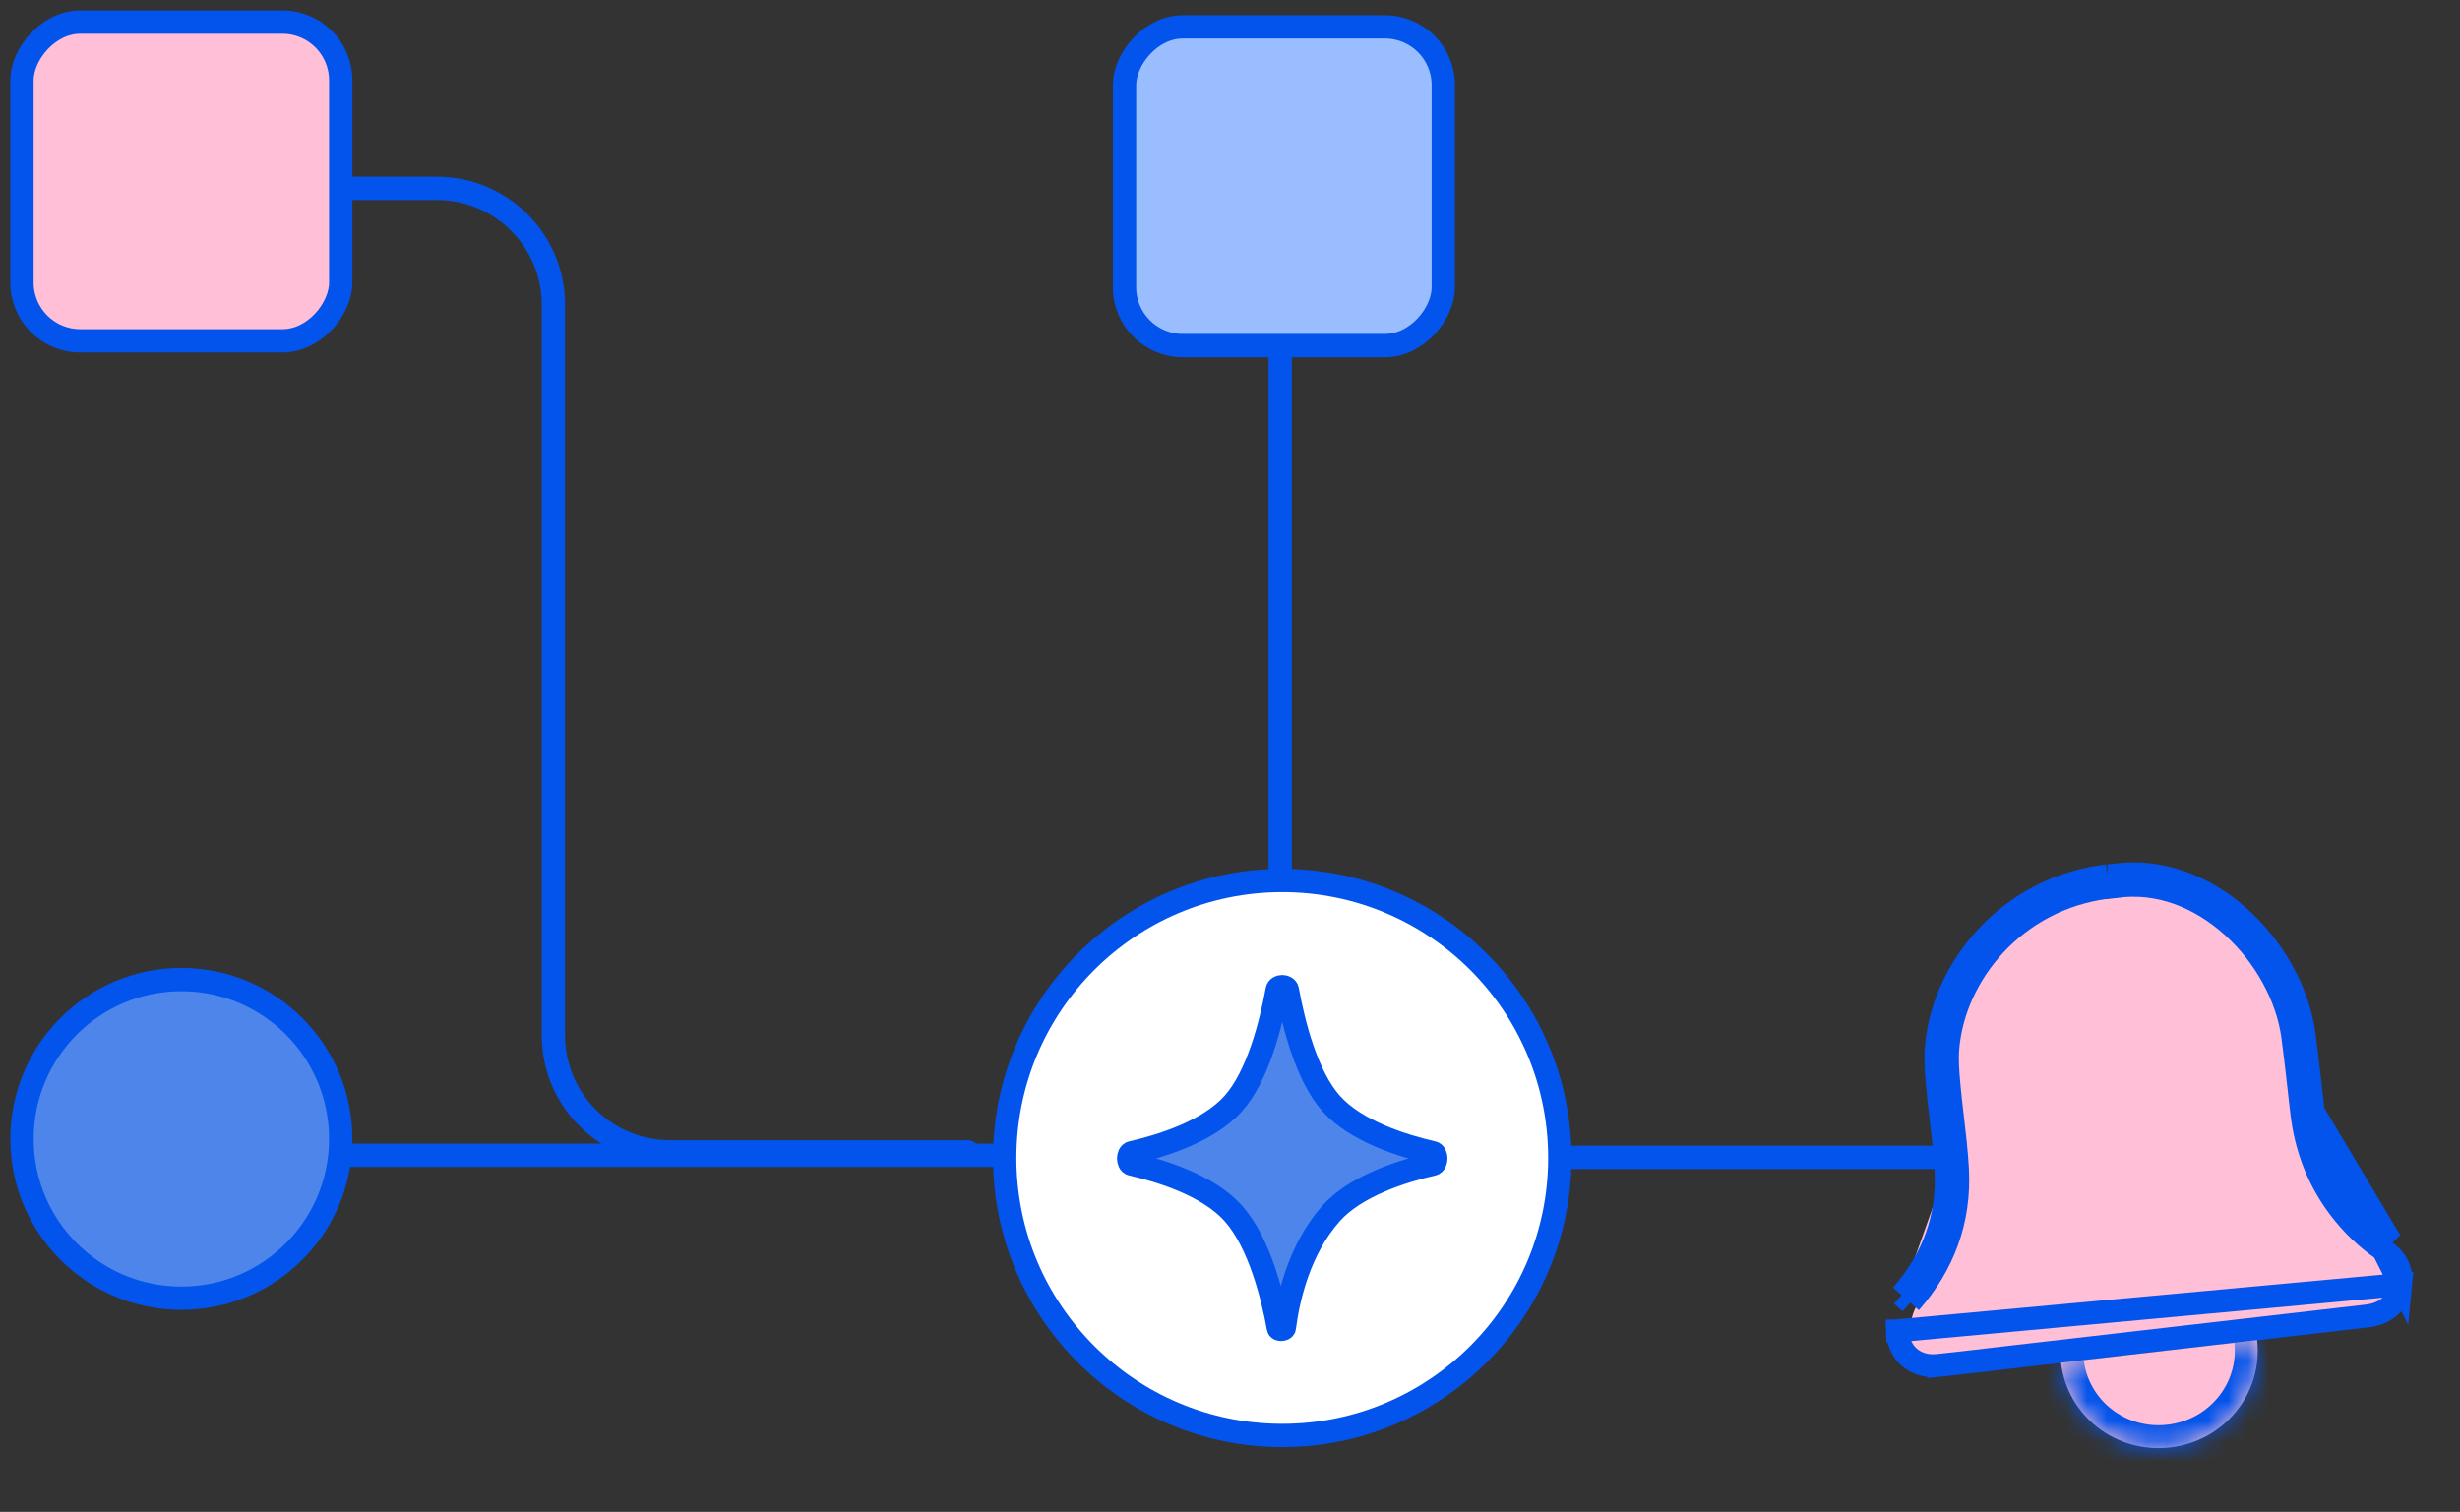 <?xml version="1.0" encoding="utf-8"?>
<svg xmlns="http://www.w3.org/2000/svg" width="122" height="75" viewBox="0 0 122 75" fill="none">
<rect x="0" y="0" width="122" height="75" fill="#333333" stroke="none"/>
<line y1="-0.578" x2="55.045" y2="-0.578" transform="matrix(-1 -8.74228e-08 -8.74228e-08 1 105.411 57.992)" stroke="#0254EC" stroke-width="1.156"/>
<path d="M47.999 56.561C48.318 56.561 48.577 56.82 48.577 57.139C48.577 57.458 48.318 57.717 47.999 57.717L47.999 56.561ZM27.444 15.121L28.022 15.121L27.444 15.121ZM47.999 57.717L33.222 57.717L33.222 56.561L47.999 56.561L47.999 57.717ZM26.867 51.361L26.867 15.121L28.022 15.121L28.022 51.361L26.867 51.361ZM21.667 9.921L4.029 9.921L4.029 8.765L21.667 8.765L21.667 9.921ZM26.867 15.121C26.867 12.249 24.538 9.921 21.667 9.921L21.667 8.765C25.177 8.765 28.022 11.611 28.022 15.121L26.867 15.121ZM33.222 57.717C29.712 57.717 26.867 54.871 26.867 51.361L28.022 51.361C28.022 54.233 30.35 56.561 33.222 56.561L33.222 57.717Z" fill="#0254EC"/>
<line y1="-0.578" x2="49.336" y2="-0.578" transform="matrix(-1 -8.74228e-08 -8.74228e-08 1 50.368 57.889)" stroke="#0254EC" stroke-width="1.156"/>
<line y1="-0.578" x2="35.766" y2="-0.578" transform="matrix(4.37114e-08 -1 -1 -4.37114e-08 62.911 45.018)" stroke="#0254EC" stroke-width="1.156"/>
<rect x="-0.578" y="0.578" width="15.809" height="15.809" rx="2.889" transform="matrix(-1 0 0 1 16.32 0.519)" fill="#FFBFD6" stroke="#0254EC" stroke-width="1.156"/>
<circle cx="14.342" cy="14.342" r="13.765" transform="matrix(-1 0 0 1 77.934 43.102)" fill="white" stroke="#0254EC" stroke-width="1.156"/>
<path d="M63.342 49.108C63.382 48.89 63.8 48.89 63.843 49.108C64.154 50.812 64.802 53.383 66.022 54.747C67.242 56.112 69.539 56.838 71.061 57.186C71.257 57.233 71.257 57.702 71.061 57.746C69.539 58.097 67.242 58.823 66.022 60.185C64.429 61.97 63.881 64.406 63.693 65.869C63.678 65.961 63.417 65.975 63.402 65.883C63.117 64.313 62.465 61.645 61.16 60.188C59.941 58.823 57.644 58.097 56.121 57.746C55.926 57.702 55.926 57.233 56.121 57.186C57.644 56.838 59.941 56.112 61.16 54.747C62.38 53.383 63.029 50.812 63.342 49.108Z" fill="#4D85EB" stroke="#0254EC" stroke-width="1.156"/>
<rect x="-0.578" y="0.578" width="15.809" height="15.809" rx="2.889" transform="matrix(-1 0 0 1 71 0.755)" fill="#99BDFF" stroke="#0254EC" stroke-width="1.156"/>
<circle cx="8.482" cy="8.482" r="7.904" transform="matrix(-1 0 0 1 17.476 48.015)" fill="#4D85EB" stroke="#0254EC" stroke-width="1.156"/>
<path d="M100.496 67.658L107.226 66.882C110.516 66.501 113.805 66.123 117.094 65.741C118.232 65.609 119.011 64.863 119.114 63.773C119.198 62.873 118.836 62.173 118.107 61.665C117.347 61.135 116.692 60.492 116.139 59.739C115.222 58.492 114.702 57.087 114.521 55.546C114.377 54.339 114.255 53.128 114.093 51.923C113.563 47.969 110.326 44.818 106.468 44.433C106.235 44.409 106 44.419 105.767 44.445L103.593 44.688C103.333 44.718 103.075 44.768 102.828 44.856C99.555 46.018 97.349 48.906 97.072 52.471C97.024 53.081 97.075 53.704 97.132 54.318C97.252 55.636 97.461 56.949 97.532 58.269C97.654 60.514 96.936 62.486 95.491 64.167C95.067 64.661 94.75 65.189 94.773 65.87C94.819 67.232 95.875 68.172 97.216 68.034C98.311 67.921 99.403 67.784 100.496 67.658Z" fill="#FFBFD6"/>
<path d="M96.51 58.044C96.466 57.201 96.367 56.361 96.267 55.521C96.204 54.979 96.14 54.438 96.09 53.895C96.032 53.251 95.978 52.596 96.031 51.955C96.348 48.069 99.557 44.04 104.514 43.442M96.51 58.044L97.078 58.014C97.078 58.014 97.078 58.014 97.078 58.014M96.51 58.044C96.635 60.403 95.861 62.477 94.308 64.246M96.51 58.044L97.078 58.014M97.078 58.014C97.033 57.16 96.929 56.279 96.828 55.419C96.765 54.881 96.703 54.352 96.657 53.843L96.657 53.843C96.598 53.196 96.55 52.587 96.598 52.002L96.598 52.001C96.894 48.377 99.895 44.588 104.55 44.01M97.078 58.014C97.211 60.531 96.379 62.747 94.736 64.621M104.55 44.01C104.538 44.01 104.525 44.01 104.512 44.01L104.514 43.442M104.55 44.01C104.561 44.009 104.571 44.007 104.582 44.006L104.514 43.442M104.55 44.01C104.679 44.008 104.803 43.996 104.918 43.98C107.062 43.673 109.116 44.511 110.722 45.962C112.332 47.417 113.443 49.447 113.708 51.416L113.708 51.416C113.821 52.254 113.915 53.088 114.01 53.931C114.057 54.355 114.105 54.782 114.156 55.212L114.156 55.212C114.358 56.92 114.946 58.492 115.989 59.886L115.989 59.886C116.617 60.724 117.363 61.442 118.229 62.033L118.229 62.033C118.853 62.459 119.127 63.001 119.056 63.72L114.721 55.145M104.514 43.442C104.622 43.442 104.731 43.432 104.838 43.417C109.536 42.745 113.703 47.111 114.272 51.34C114.386 52.184 114.481 53.03 114.576 53.876C114.623 54.299 114.671 54.722 114.721 55.145M114.721 55.145C114.912 56.762 115.466 58.238 116.444 59.545C117.035 60.334 117.736 61.008 118.549 61.564L114.721 55.145ZM96.089 67.737C96.903 67.653 97.713 67.557 98.528 67.461C98.884 67.419 99.24 67.377 99.598 67.336C100.187 67.268 101.345 67.134 102.81 66.965C107.317 66.446 114.726 65.591 117.387 65.283L117.388 65.283C118.375 65.169 118.973 64.567 119.056 63.72L94.103 66.017L93.534 66.036L94.103 66.018C94.139 67.116 94.977 67.852 96.089 67.737ZM96.089 67.737L96.147 68.303L96.089 67.737C96.089 67.737 96.089 67.737 96.089 67.737ZM94.308 64.246L94.736 64.621C94.736 64.621 94.736 64.621 94.736 64.621M94.308 64.246L94.736 64.621M94.308 64.246L94.736 64.621" fill="#FFBFD6" stroke="#0254EC" stroke-width="1.137"/>
<mask id="path-12-inside-1_7283_7607" fill="white">
<path d="M102.213 67.6C102.517 70.232 104.94 72.115 107.625 71.805C110.31 71.495 112.24 69.11 111.937 66.478"/>
</mask>
<path d="M102.213 67.6C102.517 70.232 104.94 72.115 107.625 71.805C110.31 71.495 112.24 69.11 111.937 66.478" fill="#FFBFD6"/>
<path d="M103.343 67.469C103.572 69.457 105.412 70.916 107.494 70.675L107.755 72.935C104.467 73.314 101.461 71.007 101.083 67.73L103.343 67.469ZM107.494 70.675C109.577 70.435 111.036 68.596 110.807 66.608L113.066 66.347C113.444 69.625 111.043 72.555 107.755 72.935L107.494 70.675Z" fill="#0254EC" mask="url(#path-12-inside-1_7283_7607)"/>
</svg>